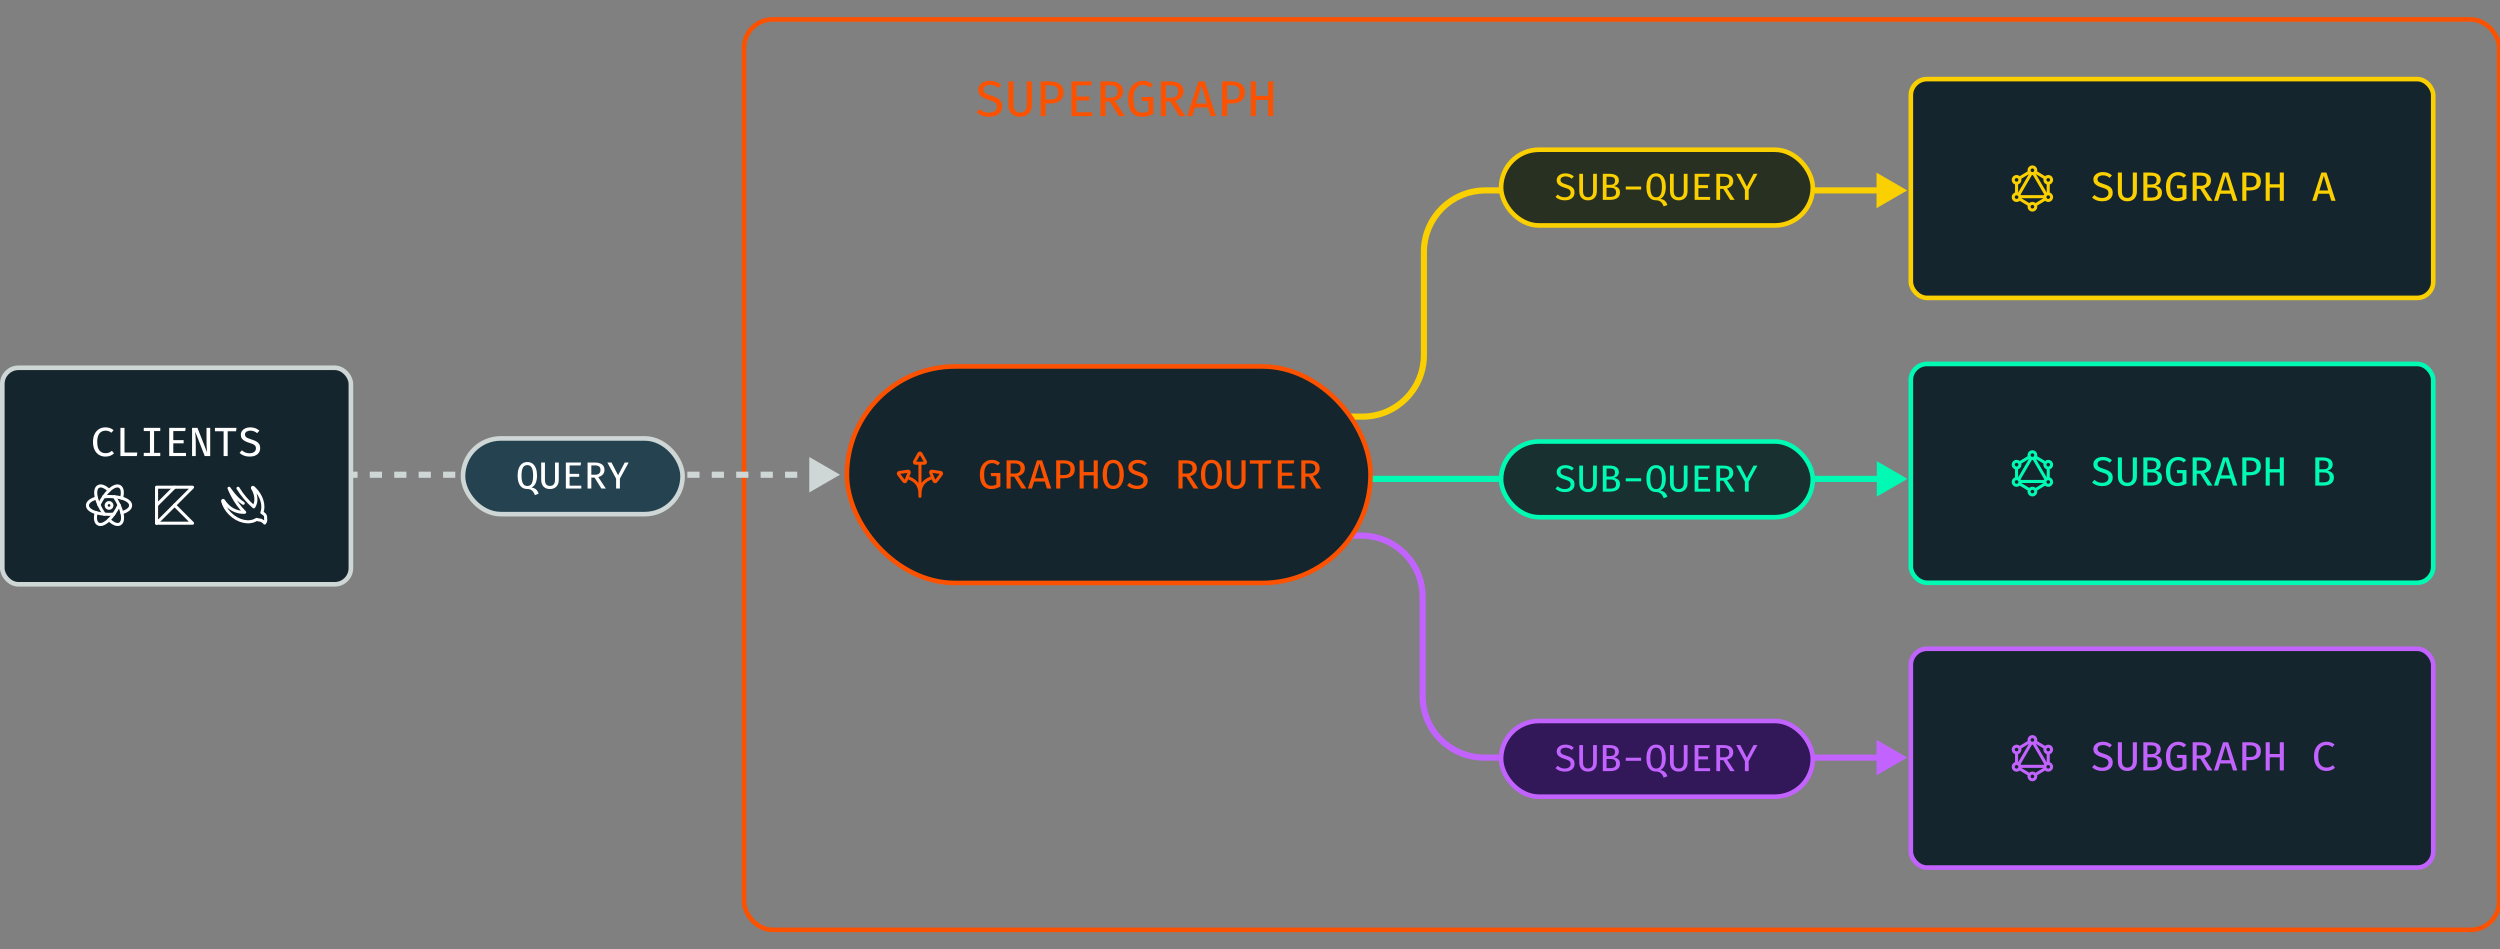 <svg width="814" height="309" viewBox="0 0 814 309" fill="none" xmlns="http://www.w3.org/2000/svg">
<rect x="0" y="0" width="814" height="309" fill="#808080" stroke="none"/>
<g clip-path="url(#clip0_133_1378)">
<rect x="242.261" y="6.331" width="571.47" height="296.428" rx="9.25" stroke="#FC5200" stroke-width="1.5"/>
<path d="M621.079 155.921L611.079 161.695V150.148L621.079 155.921ZM612.079 156.921H443.012V154.921H612.079V156.921Z" fill="#00FAB3"/>
<path d="M621.001 62L611.001 67.773V56.227L621.001 62ZM612.001 63H483.623V61H612.001V63ZM464.623 82V115.653H462.623V82H464.623ZM443.623 136.653H438.583V134.653H443.623V136.653ZM464.623 115.653C464.623 127.251 455.221 136.653 443.623 136.653V134.653C454.116 134.653 462.623 126.146 462.623 115.653H464.623ZM483.623 63C473.13 63 464.623 71.507 464.623 82H462.623C462.623 70.402 472.025 61 483.623 61V63Z" fill="#FAD000"/>
<path d="M621.001 246.667L611.001 240.893V252.44L621.001 246.667ZM612.001 245.667H483.213V247.667H612.001V245.667ZM464.213 226.667V194.387H462.213V226.667H464.213ZM443.213 173.387H433.134V175.387H443.213V173.387ZM464.213 194.387C464.213 182.789 454.811 173.387 443.213 173.387V175.387C453.706 175.387 462.213 183.894 462.213 194.387H464.213ZM483.213 245.667C472.719 245.667 464.213 237.16 464.213 226.667H462.213C462.213 238.264 471.615 247.667 483.213 247.667V245.667Z" fill="#C363FF"/>
<rect x="622.162" y="25.75" width="170.103" height="71.245" rx="5.25" fill="#15252D"/>
<rect x="622.162" y="25.75" width="170.103" height="71.245" rx="5.25" stroke="#FAD000" stroke-width="1.5"/>
<g clip-path="url(#clip1_133_1378)">
<path d="M665.821 64.029H657.67M665.971 64.751L662.68 66.746M656.593 63.091C656.883 63.091 657.162 63.206 657.367 63.411C657.572 63.617 657.687 63.895 657.687 64.185C657.687 64.475 657.572 64.753 657.367 64.958C657.162 65.163 656.883 65.279 656.593 65.279C656.303 65.279 656.025 65.163 655.82 64.958C655.615 64.753 655.5 64.475 655.5 64.185C655.5 63.895 655.615 63.617 655.82 63.411C656.025 63.206 656.303 63.091 656.593 63.091ZM656.593 63.091V59.652M666.906 63.091C667.196 63.091 667.474 63.206 667.679 63.411C667.884 63.617 668 63.895 668 64.185C668 64.475 667.884 64.753 667.679 64.958C667.474 65.163 667.196 65.279 666.906 65.279C666.616 65.279 666.337 65.163 666.132 64.958C665.927 64.753 665.812 64.475 665.812 64.185C665.812 63.895 665.927 63.617 666.132 63.411C666.337 63.206 666.616 63.091 666.906 63.091ZM666.906 63.091V59.652M661.342 56.444L657.296 63.36M662.157 56.444L666.203 63.361M660.814 56.002L657.528 57.994M657.528 64.751L660.82 66.746M662.685 56.002L665.971 57.994M661.75 56.529C662.04 56.529 662.318 56.413 662.523 56.208C662.728 56.003 662.843 55.725 662.843 55.435C662.843 55.145 662.728 54.867 662.523 54.661C662.318 54.456 662.04 54.341 661.75 54.341C661.459 54.341 661.181 54.456 660.976 54.661C660.771 54.867 660.656 55.145 660.656 55.435C660.656 55.725 660.771 56.003 660.976 56.208C661.181 56.413 661.459 56.529 661.75 56.529ZM656.593 59.654C656.883 59.654 657.162 59.538 657.367 59.333C657.572 59.128 657.687 58.85 657.687 58.56C657.687 58.27 657.572 57.992 657.367 57.786C657.162 57.581 656.883 57.466 656.593 57.466C656.303 57.466 656.025 57.581 655.82 57.786C655.615 57.992 655.5 58.27 655.5 58.56C655.5 58.85 655.615 59.128 655.82 59.333C656.025 59.538 656.303 59.654 656.593 59.654ZM666.906 59.654C667.196 59.654 667.474 59.538 667.679 59.333C667.884 59.128 668 58.85 668 58.56C668 58.27 667.884 57.992 667.679 57.786C667.474 57.581 667.196 57.466 666.906 57.466C666.616 57.466 666.337 57.581 666.132 57.786C665.927 57.992 665.812 58.27 665.812 58.56C665.812 58.85 665.927 59.128 666.132 59.333C666.337 59.538 666.616 59.654 666.906 59.654ZM661.75 68.404C662.04 68.404 662.318 68.288 662.523 68.083C662.728 67.878 662.843 67.6 662.843 67.31C662.843 67.02 662.728 66.742 662.523 66.537C662.318 66.331 662.04 66.216 661.75 66.216C661.459 66.216 661.181 66.331 660.976 66.537C660.771 66.742 660.656 67.02 660.656 67.31C660.656 67.6 660.771 67.878 660.976 68.083C661.181 68.288 661.459 68.404 661.75 68.404Z" stroke="#FAD000" stroke-linecap="round" stroke-linejoin="round"/>
</g>
<path d="M687.897 62.806C687.897 63.339 687.762 63.812 687.491 64.226C687.224 64.635 686.835 64.957 686.324 65.192C685.817 65.424 685.202 65.539 684.477 65.539C683.775 65.539 683.148 65.432 682.597 65.219C682.046 65.006 681.577 64.712 681.191 64.339L681.944 63.492C682.264 63.79 682.631 64.026 683.044 64.199C683.457 64.372 683.939 64.459 684.491 64.459C684.851 64.459 685.184 64.401 685.491 64.286C685.802 64.166 686.051 63.988 686.237 63.752C686.428 63.512 686.524 63.212 686.524 62.852C686.524 62.568 686.466 62.326 686.351 62.126C686.239 61.921 686.042 61.741 685.757 61.586C685.473 61.43 685.075 61.277 684.564 61.126C683.942 60.944 683.408 60.737 682.964 60.506C682.524 60.27 682.186 59.988 681.951 59.659C681.719 59.326 681.604 58.917 681.604 58.432C681.604 57.957 681.735 57.539 681.997 57.179C682.259 56.815 682.619 56.53 683.077 56.326C683.535 56.121 684.062 56.019 684.657 56.019C685.302 56.019 685.864 56.112 686.344 56.299C686.828 56.486 687.264 56.75 687.651 57.092L686.917 57.919C686.588 57.63 686.235 57.421 685.857 57.292C685.484 57.159 685.104 57.092 684.717 57.092C684.228 57.092 683.813 57.199 683.471 57.412C683.128 57.621 682.957 57.941 682.957 58.372C682.957 58.63 683.026 58.85 683.164 59.032C683.302 59.21 683.533 59.375 683.857 59.526C684.186 59.677 684.635 59.837 685.204 60.006C685.697 60.152 686.146 60.332 686.551 60.546C686.959 60.755 687.286 61.039 687.531 61.399C687.775 61.755 687.897 62.224 687.897 62.806ZM695.775 56.186V62.379C695.775 63.001 695.649 63.55 695.395 64.026C695.146 64.501 694.789 64.872 694.322 65.139C693.86 65.406 693.306 65.539 692.662 65.539C692.013 65.539 691.458 65.406 690.995 65.139C690.533 64.872 690.18 64.501 689.935 64.026C689.695 63.55 689.575 63.001 689.575 62.379V56.186H690.895V62.279C690.895 63.719 691.484 64.439 692.662 64.439C693.849 64.439 694.442 63.719 694.442 62.279V56.186H695.775ZM703.933 62.739C703.933 63.246 703.833 63.668 703.633 64.006C703.438 64.344 703.171 64.612 702.833 64.812C702.5 65.012 702.124 65.157 701.707 65.246C701.293 65.33 700.869 65.372 700.433 65.372H697.873V56.186H700.24C700.653 56.186 701.056 56.224 701.447 56.299C701.838 56.37 702.191 56.495 702.507 56.672C702.822 56.846 703.071 57.084 703.253 57.386C703.44 57.684 703.533 58.057 703.533 58.506C703.533 58.892 703.451 59.224 703.287 59.499C703.127 59.77 702.918 59.99 702.66 60.159C702.402 60.324 702.127 60.439 701.833 60.506C702.167 60.563 702.493 60.67 702.813 60.826C703.138 60.977 703.404 61.206 703.613 61.512C703.827 61.815 703.933 62.224 703.933 62.739ZM702.187 58.592C702.187 58.095 702.031 57.741 701.72 57.532C701.413 57.319 700.989 57.212 700.447 57.212H699.193V60.052H700.553C701.082 60.052 701.487 59.939 701.767 59.712C702.047 59.481 702.187 59.108 702.187 58.592ZM702.547 62.759C702.547 62.319 702.46 61.979 702.287 61.739C702.118 61.495 701.889 61.326 701.6 61.232C701.316 61.139 701 61.092 700.653 61.092H699.193V64.312H700.593C700.891 64.312 701.189 64.275 701.487 64.199C701.789 64.119 702.04 63.968 702.24 63.746C702.444 63.523 702.547 63.195 702.547 62.759ZM708.878 65.539C707.754 65.539 706.865 65.141 706.211 64.346C705.558 63.55 705.231 62.359 705.231 60.772C705.231 59.981 705.338 59.29 705.551 58.699C705.765 58.103 706.054 57.608 706.418 57.212C706.787 56.812 707.205 56.515 707.671 56.319C708.142 56.119 708.634 56.019 709.145 56.019C709.754 56.019 710.26 56.108 710.665 56.286C711.074 56.464 711.458 56.719 711.818 57.052L711.045 57.852C710.498 57.346 709.871 57.092 709.165 57.092C708.729 57.092 708.318 57.208 707.931 57.439C707.545 57.67 707.231 58.055 706.991 58.592C706.751 59.13 706.631 59.857 706.631 60.772C706.631 62.084 706.829 63.028 707.225 63.606C707.62 64.179 708.202 64.466 708.971 64.466C709.558 64.466 710.107 64.326 710.618 64.046V61.359H708.918L708.765 60.306H711.918V64.719C711.496 64.955 711.045 65.15 710.565 65.306C710.089 65.461 709.527 65.539 708.878 65.539ZM719.889 58.792C719.889 59.481 719.678 60.037 719.256 60.459C718.838 60.877 718.323 61.166 717.709 61.326L720.383 65.372H718.816L716.396 61.499H715.256V65.372H713.929V56.186H716.376C717.527 56.186 718.401 56.406 718.996 56.846C719.592 57.281 719.889 57.93 719.889 58.792ZM718.483 58.792C718.483 58.228 718.318 57.821 717.989 57.572C717.665 57.324 717.165 57.199 716.489 57.199H715.256V60.492H716.503C717.134 60.492 717.621 60.364 717.963 60.106C718.309 59.843 718.483 59.406 718.483 58.792ZM726.374 63.086H722.894L722.201 65.372H720.874L723.834 56.186H725.501L728.467 65.372H727.067L726.374 63.086ZM723.201 62.026H726.067L724.641 57.252L723.201 62.026ZM736.132 59.032C736.132 59.748 735.979 60.326 735.672 60.766C735.37 61.201 734.95 61.519 734.412 61.719C733.874 61.919 733.259 62.019 732.566 62.019H731.419V65.372H730.092V56.186H732.526C733.646 56.186 734.526 56.419 735.166 56.886C735.81 57.348 736.132 58.063 736.132 59.032ZM734.732 59.046C734.732 58.37 734.537 57.895 734.146 57.619C733.759 57.343 733.261 57.206 732.652 57.206H731.419V60.979H732.632C733.041 60.979 733.403 60.921 733.719 60.806C734.034 60.69 734.281 60.492 734.459 60.212C734.641 59.932 734.732 59.544 734.732 59.046ZM742.297 65.372V61.092H739.03V65.372H737.71V56.186H739.03V60.006H742.297V56.186H743.617V65.372H742.297ZM758.366 63.086H754.886L754.193 65.372H752.866L755.826 56.186H757.493L760.46 65.372H759.06L758.366 63.086ZM755.193 62.026H758.06L756.633 57.252L755.193 62.026Z" fill="#FAD000"/>
<rect x="622.162" y="118.495" width="170.103" height="71.245" rx="5.25" fill="#15252D"/>
<rect x="622.162" y="118.495" width="170.103" height="71.245" rx="5.25" stroke="#00FAB3" stroke-width="1.5"/>
<g clip-path="url(#clip2_133_1378)">
<path d="M665.821 156.774H657.67M665.971 157.496L662.68 159.491M656.593 155.836C656.883 155.836 657.162 155.951 657.367 156.156C657.572 156.362 657.687 156.64 657.687 156.93C657.687 157.22 657.572 157.498 657.367 157.703C657.162 157.908 656.883 158.024 656.593 158.024C656.303 158.024 656.025 157.908 655.82 157.703C655.615 157.498 655.5 157.22 655.5 156.93C655.5 156.64 655.615 156.362 655.82 156.156C656.025 155.951 656.303 155.836 656.593 155.836ZM656.593 155.836V152.397M666.906 155.836C667.196 155.836 667.474 155.951 667.679 156.156C667.884 156.362 668 156.64 668 156.93C668 157.22 667.884 157.498 667.679 157.703C667.474 157.908 667.196 158.024 666.906 158.024C666.616 158.024 666.337 157.908 666.132 157.703C665.927 157.498 665.812 157.22 665.812 156.93C665.812 156.64 665.927 156.362 666.132 156.156C666.337 155.951 666.616 155.836 666.906 155.836ZM666.906 155.836V152.397M661.342 149.189L657.296 156.105M662.157 149.189L666.203 156.105M660.814 148.747L657.528 150.739M657.528 157.496L660.82 159.491M662.685 148.747L665.971 150.739M661.75 149.274C662.04 149.274 662.318 149.158 662.523 148.953C662.728 148.748 662.843 148.47 662.843 148.18C662.843 147.89 662.728 147.612 662.523 147.406C662.318 147.201 662.04 147.086 661.75 147.086C661.459 147.086 661.181 147.201 660.976 147.406C660.771 147.612 660.656 147.89 660.656 148.18C660.656 148.47 660.771 148.748 660.976 148.953C661.181 149.158 661.459 149.274 661.75 149.274ZM656.593 152.399C656.883 152.399 657.162 152.283 657.367 152.078C657.572 151.873 657.687 151.595 657.687 151.305C657.687 151.015 657.572 150.737 657.367 150.531C657.162 150.326 656.883 150.211 656.593 150.211C656.303 150.211 656.025 150.326 655.82 150.531C655.615 150.737 655.5 151.015 655.5 151.305C655.5 151.595 655.615 151.873 655.82 152.078C656.025 152.283 656.303 152.399 656.593 152.399ZM666.906 152.399C667.196 152.399 667.474 152.283 667.679 152.078C667.884 151.873 668 151.595 668 151.305C668 151.015 667.884 150.737 667.679 150.531C667.474 150.326 667.196 150.211 666.906 150.211C666.616 150.211 666.337 150.326 666.132 150.531C665.927 150.737 665.812 151.015 665.812 151.305C665.812 151.595 665.927 151.873 666.132 152.078C666.337 152.283 666.616 152.399 666.906 152.399ZM661.75 161.149C662.04 161.149 662.318 161.033 662.523 160.828C662.728 160.623 662.843 160.345 662.843 160.055C662.843 159.765 662.728 159.487 662.523 159.281C662.318 159.076 662.04 158.961 661.75 158.961C661.459 158.961 661.181 159.076 660.976 159.281C660.771 159.487 660.656 159.765 660.656 160.055C660.656 160.345 660.771 160.623 660.976 160.828C661.181 161.033 661.459 161.149 661.75 161.149Z" stroke="#00FAB3" stroke-linecap="round" stroke-linejoin="round"/>
</g>
<path d="M687.897 155.551C687.897 156.084 687.762 156.557 687.491 156.971C687.224 157.38 686.835 157.702 686.324 157.937C685.817 158.168 685.202 158.284 684.477 158.284C683.775 158.284 683.148 158.177 682.597 157.964C682.046 157.751 681.577 157.457 681.191 157.084L681.944 156.237C682.264 156.535 682.631 156.771 683.044 156.944C683.457 157.117 683.939 157.204 684.491 157.204C684.851 157.204 685.184 157.146 685.491 157.031C685.802 156.911 686.051 156.733 686.237 156.497C686.428 156.257 686.524 155.957 686.524 155.597C686.524 155.313 686.466 155.071 686.351 154.871C686.239 154.666 686.042 154.486 685.757 154.331C685.473 154.175 685.075 154.022 684.564 153.871C683.942 153.688 683.408 153.482 682.964 153.251C682.524 153.015 682.186 152.733 681.951 152.404C681.719 152.071 681.604 151.662 681.604 151.177C681.604 150.702 681.735 150.284 681.997 149.924C682.259 149.56 682.619 149.275 683.077 149.071C683.535 148.866 684.062 148.764 684.657 148.764C685.302 148.764 685.864 148.857 686.344 149.044C686.828 149.231 687.264 149.495 687.651 149.837L686.917 150.664C686.588 150.375 686.235 150.166 685.857 150.037C685.484 149.904 685.104 149.837 684.717 149.837C684.228 149.837 683.813 149.944 683.471 150.157C683.128 150.366 682.957 150.686 682.957 151.117C682.957 151.375 683.026 151.595 683.164 151.777C683.302 151.955 683.533 152.12 683.857 152.271C684.186 152.422 684.635 152.582 685.204 152.751C685.697 152.897 686.146 153.077 686.551 153.291C686.959 153.5 687.286 153.784 687.531 154.144C687.775 154.5 687.897 154.968 687.897 155.551ZM695.775 148.931V155.124C695.775 155.746 695.649 156.295 695.395 156.771C695.146 157.246 694.789 157.617 694.322 157.884C693.86 158.151 693.306 158.284 692.662 158.284C692.013 158.284 691.458 158.151 690.995 157.884C690.533 157.617 690.18 157.246 689.935 156.771C689.695 156.295 689.575 155.746 689.575 155.124V148.931H690.895V155.024C690.895 156.464 691.484 157.184 692.662 157.184C693.849 157.184 694.442 156.464 694.442 155.024V148.931H695.775ZM703.933 155.484C703.933 155.991 703.833 156.413 703.633 156.751C703.438 157.088 703.171 157.357 702.833 157.557C702.5 157.757 702.124 157.902 701.707 157.991C701.293 158.075 700.869 158.117 700.433 158.117H697.873V148.931H700.24C700.653 148.931 701.056 148.968 701.447 149.044C701.838 149.115 702.191 149.24 702.507 149.417C702.822 149.591 703.071 149.828 703.253 150.131C703.44 150.428 703.533 150.802 703.533 151.251C703.533 151.637 703.451 151.968 703.287 152.244C703.127 152.515 702.918 152.735 702.66 152.904C702.402 153.068 702.127 153.184 701.833 153.251C702.167 153.308 702.493 153.415 702.813 153.571C703.138 153.722 703.404 153.951 703.613 154.257C703.827 154.56 703.933 154.968 703.933 155.484ZM702.187 151.337C702.187 150.84 702.031 150.486 701.72 150.277C701.413 150.064 700.989 149.957 700.447 149.957H699.193V152.797H700.553C701.082 152.797 701.487 152.684 701.767 152.457C702.047 152.226 702.187 151.853 702.187 151.337ZM702.547 155.504C702.547 155.064 702.46 154.724 702.287 154.484C702.118 154.24 701.889 154.071 701.6 153.977C701.316 153.884 701 153.837 700.653 153.837H699.193V157.057H700.593C700.891 157.057 701.189 157.02 701.487 156.944C701.789 156.864 702.04 156.713 702.24 156.491C702.444 156.268 702.547 155.94 702.547 155.504ZM708.878 158.284C707.754 158.284 706.865 157.886 706.211 157.091C705.558 156.295 705.231 155.104 705.231 153.517C705.231 152.726 705.338 152.035 705.551 151.444C705.765 150.848 706.054 150.353 706.418 149.957C706.787 149.557 707.205 149.26 707.671 149.064C708.142 148.864 708.634 148.764 709.145 148.764C709.754 148.764 710.26 148.853 710.665 149.031C711.074 149.208 711.458 149.464 711.818 149.797L711.045 150.597C710.498 150.091 709.871 149.837 709.165 149.837C708.729 149.837 708.318 149.953 707.931 150.184C707.545 150.415 707.231 150.8 706.991 151.337C706.751 151.875 706.631 152.602 706.631 153.517C706.631 154.828 706.829 155.773 707.225 156.351C707.62 156.924 708.202 157.211 708.971 157.211C709.558 157.211 710.107 157.071 710.618 156.791V154.104H708.918L708.765 153.051H711.918V157.464C711.496 157.7 711.045 157.895 710.565 158.051C710.089 158.206 709.527 158.284 708.878 158.284ZM719.889 151.537C719.889 152.226 719.678 152.782 719.256 153.204C718.838 153.622 718.323 153.911 717.709 154.071L720.383 158.117H718.816L716.396 154.244H715.256V158.117H713.929V148.931H716.376C717.527 148.931 718.401 149.151 718.996 149.591C719.592 150.026 719.889 150.675 719.889 151.537ZM718.483 151.537C718.483 150.973 718.318 150.566 717.989 150.317C717.665 150.068 717.165 149.944 716.489 149.944H715.256V153.237H716.503C717.134 153.237 717.621 153.108 717.963 152.851C718.309 152.588 718.483 152.151 718.483 151.537ZM726.374 155.831H722.894L722.201 158.117H720.874L723.834 148.931H725.501L728.467 158.117H727.067L726.374 155.831ZM723.201 154.771H726.067L724.641 149.997L723.201 154.771ZM736.132 151.777C736.132 152.493 735.979 153.071 735.672 153.511C735.37 153.946 734.95 154.264 734.412 154.464C733.874 154.664 733.259 154.764 732.566 154.764H731.419V158.117H730.092V148.931H732.526C733.646 148.931 734.526 149.164 735.166 149.631C735.81 150.093 736.132 150.808 736.132 151.777ZM734.732 151.791C734.732 151.115 734.537 150.64 734.146 150.364C733.759 150.088 733.261 149.951 732.652 149.951H731.419V153.724H732.632C733.041 153.724 733.403 153.666 733.719 153.551C734.034 153.435 734.281 153.237 734.459 152.957C734.641 152.677 734.732 152.288 734.732 151.791ZM742.297 158.117V153.837H739.03V158.117H737.71V148.931H739.03V152.751H742.297V148.931H743.617V158.117H742.297ZM759.92 155.484C759.92 155.991 759.82 156.413 759.62 156.751C759.424 157.088 759.157 157.357 758.82 157.557C758.486 157.757 758.111 157.902 757.693 157.991C757.28 158.075 756.855 158.117 756.42 158.117H753.86V148.931H756.226C756.64 148.931 757.042 148.968 757.433 149.044C757.824 149.115 758.177 149.24 758.493 149.417C758.809 149.591 759.057 149.828 759.24 150.131C759.426 150.428 759.52 150.802 759.52 151.251C759.52 151.637 759.437 151.968 759.273 152.244C759.113 152.515 758.904 152.735 758.646 152.904C758.389 153.068 758.113 153.184 757.82 153.251C758.153 153.308 758.48 153.415 758.8 153.571C759.124 153.722 759.391 153.951 759.6 154.257C759.813 154.56 759.92 154.968 759.92 155.484ZM758.173 151.337C758.173 150.84 758.017 150.486 757.706 150.277C757.4 150.064 756.975 149.957 756.433 149.957H755.18V152.797H756.54C757.069 152.797 757.473 152.684 757.753 152.457C758.033 152.226 758.173 151.853 758.173 151.337ZM758.533 155.504C758.533 155.064 758.446 154.724 758.273 154.484C758.104 154.24 757.875 154.071 757.586 153.977C757.302 153.884 756.986 153.837 756.64 153.837H755.18V157.057H756.58C756.877 157.057 757.175 157.02 757.473 156.944C757.775 156.864 758.026 156.713 758.226 156.491C758.431 156.268 758.533 155.94 758.533 155.504Z" fill="#00FAB3"/>
<rect x="622.162" y="211.24" width="170.103" height="71.245" rx="5.25" fill="#15252D"/>
<rect x="622.162" y="211.24" width="170.103" height="71.245" rx="5.25" stroke="#C363FF" stroke-width="1.5"/>
<g clip-path="url(#clip3_133_1378)">
<path d="M665.821 249.518H657.67M665.971 250.241L662.68 252.236M656.593 248.581C656.883 248.581 657.162 248.696 657.367 248.901C657.572 249.106 657.687 249.385 657.687 249.675C657.687 249.965 657.572 250.243 657.367 250.448C657.162 250.653 656.883 250.768 656.593 250.768C656.303 250.768 656.025 250.653 655.82 250.448C655.615 250.243 655.5 249.965 655.5 249.675C655.5 249.385 655.615 249.106 655.82 248.901C656.025 248.696 656.303 248.581 656.593 248.581ZM656.593 248.581V245.142M666.906 248.581C667.196 248.581 667.474 248.696 667.679 248.901C667.884 249.106 668 249.385 668 249.675C668 249.965 667.884 250.243 667.679 250.448C667.474 250.653 667.196 250.768 666.906 250.768C666.616 250.768 666.337 250.653 666.132 250.448C665.927 250.243 665.812 249.965 665.812 249.675C665.812 249.385 665.927 249.106 666.132 248.901C666.337 248.696 666.616 248.581 666.906 248.581ZM666.906 248.581V245.142M661.342 241.934L657.296 248.85M662.157 241.934L666.203 248.85M660.814 241.492L657.528 243.483M657.528 250.241L660.82 252.236M662.685 241.492L665.971 243.483M661.75 242.018C662.04 242.018 662.318 241.903 662.523 241.698C662.728 241.493 662.843 241.215 662.843 240.925C662.843 240.635 662.728 240.356 662.523 240.151C662.318 239.946 662.04 239.831 661.75 239.831C661.459 239.831 661.181 239.946 660.976 240.151C660.771 240.356 660.656 240.635 660.656 240.925C660.656 241.215 660.771 241.493 660.976 241.698C661.181 241.903 661.459 242.018 661.75 242.018ZM656.593 245.143C656.883 245.143 657.162 245.028 657.367 244.823C657.572 244.618 657.687 244.34 657.687 244.05C657.687 243.76 657.572 243.481 657.367 243.276C657.162 243.071 656.883 242.956 656.593 242.956C656.303 242.956 656.025 243.071 655.82 243.276C655.615 243.481 655.5 243.76 655.5 244.05C655.5 244.34 655.615 244.618 655.82 244.823C656.025 245.028 656.303 245.143 656.593 245.143ZM666.906 245.143C667.196 245.143 667.474 245.028 667.679 244.823C667.884 244.618 668 244.34 668 244.05C668 243.76 667.884 243.481 667.679 243.276C667.474 243.071 667.196 242.956 666.906 242.956C666.616 242.956 666.337 243.071 666.132 243.276C665.927 243.481 665.812 243.76 665.812 244.05C665.812 244.34 665.927 244.618 666.132 244.823C666.337 245.028 666.616 245.143 666.906 245.143ZM661.75 253.893C662.04 253.893 662.318 253.778 662.523 253.573C662.728 253.368 662.843 253.09 662.843 252.8C662.843 252.51 662.728 252.231 662.523 252.026C662.318 251.821 662.04 251.706 661.75 251.706C661.459 251.706 661.181 251.821 660.976 252.026C660.771 252.231 660.656 252.51 660.656 252.8C660.656 253.09 660.771 253.368 660.976 253.573C661.181 253.778 661.459 253.893 661.75 253.893Z" stroke="#C363FF" stroke-linecap="round" stroke-linejoin="round"/>
</g>
<path d="M687.897 248.296C687.897 248.829 687.762 249.302 687.491 249.716C687.224 250.124 686.835 250.447 686.324 250.682C685.817 250.913 685.202 251.029 684.477 251.029C683.775 251.029 683.148 250.922 682.597 250.709C682.046 250.496 681.577 250.202 681.191 249.829L681.944 248.982C682.264 249.28 682.631 249.516 683.044 249.689C683.457 249.862 683.939 249.949 684.491 249.949C684.851 249.949 685.184 249.891 685.491 249.776C685.802 249.656 686.051 249.478 686.237 249.242C686.428 249.002 686.524 248.702 686.524 248.342C686.524 248.058 686.466 247.816 686.351 247.616C686.239 247.411 686.042 247.231 685.757 247.076C685.473 246.92 685.075 246.767 684.564 246.616C683.942 246.433 683.408 246.227 682.964 245.996C682.524 245.76 682.186 245.478 681.951 245.149C681.719 244.816 681.604 244.407 681.604 243.922C681.604 243.447 681.735 243.029 681.997 242.669C682.259 242.304 682.619 242.02 683.077 241.816C683.535 241.611 684.062 241.509 684.657 241.509C685.302 241.509 685.864 241.602 686.344 241.789C686.828 241.976 687.264 242.24 687.651 242.582L686.917 243.409C686.588 243.12 686.235 242.911 685.857 242.782C685.484 242.649 685.104 242.582 684.717 242.582C684.228 242.582 683.813 242.689 683.471 242.902C683.128 243.111 682.957 243.431 682.957 243.862C682.957 244.12 683.026 244.34 683.164 244.522C683.302 244.7 683.533 244.864 683.857 245.016C684.186 245.167 684.635 245.327 685.204 245.496C685.697 245.642 686.146 245.822 686.551 246.036C686.959 246.244 687.286 246.529 687.531 246.889C687.775 247.244 687.897 247.713 687.897 248.296ZM695.775 241.676V247.869C695.775 248.491 695.649 249.04 695.395 249.516C695.146 249.991 694.789 250.362 694.322 250.629C693.86 250.896 693.306 251.029 692.662 251.029C692.013 251.029 691.458 250.896 690.995 250.629C690.533 250.362 690.18 249.991 689.935 249.516C689.695 249.04 689.575 248.491 689.575 247.869V241.676H690.895V247.769C690.895 249.209 691.484 249.929 692.662 249.929C693.849 249.929 694.442 249.209 694.442 247.769V241.676H695.775ZM703.933 248.229C703.933 248.736 703.833 249.158 703.633 249.496C703.438 249.833 703.171 250.102 702.833 250.302C702.5 250.502 702.124 250.647 701.707 250.736C701.293 250.82 700.869 250.862 700.433 250.862H697.873V241.676H700.24C700.653 241.676 701.056 241.713 701.447 241.789C701.838 241.86 702.191 241.984 702.507 242.162C702.822 242.336 703.071 242.573 703.253 242.876C703.44 243.173 703.533 243.547 703.533 243.996C703.533 244.382 703.451 244.713 703.287 244.989C703.127 245.26 702.918 245.48 702.66 245.649C702.402 245.813 702.127 245.929 701.833 245.996C702.167 246.053 702.493 246.16 702.813 246.316C703.138 246.467 703.404 246.696 703.613 247.002C703.827 247.304 703.933 247.713 703.933 248.229ZM702.187 244.082C702.187 243.584 702.031 243.231 701.72 243.022C701.413 242.809 700.989 242.702 700.447 242.702H699.193V245.542H700.553C701.082 245.542 701.487 245.429 701.767 245.202C702.047 244.971 702.187 244.598 702.187 244.082ZM702.547 248.249C702.547 247.809 702.46 247.469 702.287 247.229C702.118 246.984 701.889 246.816 701.6 246.722C701.316 246.629 701 246.582 700.653 246.582H699.193V249.802H700.593C700.891 249.802 701.189 249.764 701.487 249.689C701.789 249.609 702.04 249.458 702.24 249.236C702.444 249.013 702.547 248.684 702.547 248.249ZM708.878 251.029C707.754 251.029 706.865 250.631 706.211 249.836C705.558 249.04 705.231 247.849 705.231 246.262C705.231 245.471 705.338 244.78 705.551 244.189C705.765 243.593 706.054 243.098 706.418 242.702C706.787 242.302 707.205 242.004 707.671 241.809C708.142 241.609 708.634 241.509 709.145 241.509C709.754 241.509 710.26 241.598 710.665 241.776C711.074 241.953 711.458 242.209 711.818 242.542L711.045 243.342C710.498 242.836 709.871 242.582 709.165 242.582C708.729 242.582 708.318 242.698 707.931 242.929C707.545 243.16 707.231 243.544 706.991 244.082C706.751 244.62 706.631 245.347 706.631 246.262C706.631 247.573 706.829 248.518 707.225 249.096C707.62 249.669 708.202 249.956 708.971 249.956C709.558 249.956 710.107 249.816 710.618 249.536V246.849H708.918L708.765 245.796H711.918V250.209C711.496 250.444 711.045 250.64 710.565 250.796C710.089 250.951 709.527 251.029 708.878 251.029ZM719.889 244.282C719.889 244.971 719.678 245.527 719.256 245.949C718.838 246.367 718.323 246.656 717.709 246.816L720.383 250.862H718.816L716.396 246.989H715.256V250.862H713.929V241.676H716.376C717.527 241.676 718.401 241.896 718.996 242.336C719.592 242.771 719.889 243.42 719.889 244.282ZM718.483 244.282C718.483 243.718 718.318 243.311 717.989 243.062C717.665 242.813 717.165 242.689 716.489 242.689H715.256V245.982H716.503C717.134 245.982 717.621 245.853 717.963 245.596C718.309 245.333 718.483 244.896 718.483 244.282ZM726.374 248.576H722.894L722.201 250.862H720.874L723.834 241.676H725.501L728.467 250.862H727.067L726.374 248.576ZM723.201 247.516H726.067L724.641 242.742L723.201 247.516ZM736.132 244.522C736.132 245.238 735.979 245.816 735.672 246.256C735.37 246.691 734.95 247.009 734.412 247.209C733.874 247.409 733.259 247.509 732.566 247.509H731.419V250.862H730.092V241.676H732.526C733.646 241.676 734.526 241.909 735.166 242.376C735.81 242.838 736.132 243.553 736.132 244.522ZM734.732 244.536C734.732 243.86 734.537 243.384 734.146 243.109C733.759 242.833 733.261 242.696 732.652 242.696H731.419V246.469H732.632C733.041 246.469 733.403 246.411 733.719 246.296C734.034 246.18 734.281 245.982 734.459 245.702C734.641 245.422 734.732 245.033 734.732 244.536ZM742.297 250.862V246.582H739.03V250.862H737.71V241.676H739.03V245.496H742.297V241.676H743.617V250.862H742.297ZM757.433 241.509C758.042 241.509 758.553 241.587 758.966 241.742C759.384 241.898 759.775 242.124 760.14 242.422L759.426 243.262C759.142 243.027 758.84 242.856 758.52 242.749C758.2 242.638 757.864 242.582 757.513 242.582C757.029 242.582 756.582 242.7 756.173 242.936C755.764 243.171 755.435 243.558 755.186 244.096C754.937 244.633 754.813 245.356 754.813 246.262C754.813 247.147 754.931 247.858 755.166 248.396C755.406 248.929 755.729 249.318 756.133 249.562C756.542 249.802 756.997 249.922 757.5 249.922C758.002 249.922 758.417 249.844 758.746 249.689C759.08 249.529 759.369 249.347 759.613 249.142L760.273 249.989C759.984 250.273 759.609 250.518 759.146 250.722C758.689 250.927 758.129 251.029 757.466 251.029C756.706 251.029 756.022 250.847 755.413 250.482C754.809 250.118 754.329 249.582 753.973 248.876C753.617 248.164 753.44 247.293 753.44 246.262C753.44 245.231 753.62 244.362 753.98 243.656C754.344 242.949 754.829 242.416 755.433 242.056C756.042 241.691 756.709 241.509 757.433 241.509Z" fill="#C363FF"/>
<rect x="0.75" y="119.75" width="113.5" height="70.5" rx="5.25" fill="#15252D"/>
<rect x="0.75" y="119.75" width="113.5" height="70.5" rx="5.25" stroke="#CFD7D6" stroke-width="1.5"/>
<path d="M34.273 139.147C34.882 139.147 35.393 139.224 35.807 139.38C36.224 139.536 36.616 139.762 36.98 140.06L36.267 140.9C35.982 140.664 35.68 140.493 35.36 140.387C35.04 140.276 34.704 140.22 34.353 140.22C33.869 140.22 33.422 140.338 33.013 140.573C32.604 140.809 32.276 141.196 32.027 141.733C31.778 142.271 31.653 142.993 31.653 143.9C31.653 144.784 31.771 145.496 32.007 146.033C32.247 146.567 32.569 146.956 32.973 147.2C33.382 147.44 33.838 147.56 34.34 147.56C34.842 147.56 35.258 147.482 35.587 147.327C35.92 147.167 36.209 146.984 36.453 146.78L37.113 147.627C36.824 147.911 36.449 148.156 35.987 148.36C35.529 148.564 34.969 148.667 34.307 148.667C33.547 148.667 32.862 148.484 32.253 148.12C31.649 147.756 31.169 147.22 30.813 146.513C30.458 145.802 30.28 144.931 30.28 143.9C30.28 142.869 30.46 142 30.82 141.293C31.184 140.587 31.669 140.053 32.273 139.693C32.882 139.329 33.549 139.147 34.273 139.147ZM39.211 148.5V139.313H40.538V147.353H44.698L44.551 148.5H39.211ZM52.183 139.313V140.347H50.163V147.46H52.183V148.5H46.809V147.46H48.829V140.347H46.809V139.313H52.183ZM56.421 140.353V143.307H59.794V144.353H56.421V147.467H60.547V148.5H55.094V139.313H60.447L60.294 140.353H56.421ZM66.659 148.5L63.559 140.533C63.568 140.689 63.586 140.956 63.612 141.333C63.643 141.707 63.672 142.138 63.699 142.627C63.725 143.111 63.739 143.596 63.739 144.08V148.5H62.539V139.313H64.292L67.425 147.3C67.417 147.149 67.397 146.898 67.365 146.547C67.334 146.191 67.305 145.771 67.279 145.287C67.257 144.802 67.246 144.284 67.246 143.733V139.313H68.445V148.5H66.659ZM74.13 140.413V148.5H72.81V140.413H69.984V139.313H77.004L76.864 140.413H74.13ZM84.708 145.933C84.708 146.467 84.573 146.94 84.302 147.353C84.035 147.762 83.646 148.084 83.135 148.32C82.628 148.551 82.013 148.667 81.288 148.667C80.586 148.667 79.959 148.56 79.408 148.347C78.857 148.133 78.388 147.84 78.002 147.467L78.755 146.62C79.075 146.918 79.442 147.153 79.855 147.327C80.268 147.5 80.751 147.587 81.302 147.587C81.662 147.587 81.995 147.529 82.302 147.413C82.613 147.293 82.862 147.116 83.048 146.88C83.239 146.64 83.335 146.34 83.335 145.98C83.335 145.696 83.277 145.453 83.162 145.253C83.05 145.049 82.853 144.869 82.568 144.713C82.284 144.558 81.886 144.404 81.375 144.253C80.753 144.071 80.219 143.864 79.775 143.633C79.335 143.398 78.997 143.116 78.762 142.787C78.531 142.453 78.415 142.044 78.415 141.56C78.415 141.084 78.546 140.667 78.808 140.307C79.07 139.942 79.43 139.658 79.888 139.453C80.346 139.249 80.873 139.147 81.468 139.147C82.113 139.147 82.675 139.24 83.155 139.427C83.639 139.613 84.075 139.878 84.462 140.22L83.728 141.047C83.399 140.758 83.046 140.549 82.668 140.42C82.295 140.287 81.915 140.22 81.528 140.22C81.039 140.22 80.624 140.327 80.282 140.54C79.939 140.749 79.768 141.069 79.768 141.5C79.768 141.758 79.837 141.978 79.975 142.16C80.113 142.338 80.344 142.502 80.668 142.653C80.997 142.804 81.446 142.964 82.015 143.133C82.508 143.28 82.957 143.46 83.362 143.673C83.77 143.882 84.097 144.167 84.342 144.527C84.586 144.882 84.708 145.351 84.708 145.933Z" fill="white"/>
<g clip-path="url(#clip4_133_1378)">
<path d="M38.772 164.414C39.159 165.224 39.465 166.071 39.683 166.941C41.423 166.429 42.532 165.588 42.532 164.566C42.532 163.524 41.382 162.669 39.582 162.161" stroke="white" stroke-linecap="round" stroke-linejoin="round"/>
<path d="M32.221 164.414C31.884 163.69 31.612 162.937 31.408 162.164C29.614 162.673 28.471 163.526 28.471 164.566C28.471 165.586 29.575 166.427 31.31 166.941" stroke="white" stroke-linecap="round" stroke-linejoin="round"/>
<path d="M33.765 161.739C34.273 160.999 34.855 160.312 35.5 159.687C34.187 158.437 32.904 157.898 32.019 158.409C31.117 158.929 30.951 160.353 31.411 162.166" stroke="white" stroke-linecap="round" stroke-linejoin="round"/>
<path d="M37.041 167.413C36.583 168.066 36.067 168.678 35.5 169.241C36.837 170.54 38.15 171.106 39.051 170.586C39.934 170.076 40.109 168.699 39.685 166.941" stroke="white" stroke-linecap="round" stroke-linejoin="round"/>
<path d="M33.952 167.412C33.057 167.343 32.171 167.184 31.308 166.938C30.881 168.701 31.058 170.081 31.941 170.592C32.843 171.113 34.158 170.545 35.498 169.241" stroke="white" stroke-linecap="round" stroke-linejoin="round"/>
<path d="M37.227 161.739C38.023 161.809 38.811 161.951 39.582 162.161C40.039 160.353 39.873 158.934 38.972 158.411C38.088 157.904 36.809 158.437 35.5 159.687" stroke="white" stroke-linecap="round" stroke-linejoin="round"/>
<path d="M37.228 161.739C36.676 161.686 36.103 161.655 35.5 161.655C34.898 161.655 34.319 161.686 33.766 161.739C33.481 162.149 33.203 162.584 32.935 163.047C32.667 163.511 32.435 163.966 32.221 164.414C32.451 164.918 32.712 165.432 33.012 165.952C33.312 166.472 33.63 166.959 33.95 167.412C34.977 167.499 36.011 167.5 37.039 167.412C37.712 166.472 38.292 165.468 38.77 164.414C38.334 163.48 37.818 162.585 37.228 161.739Z" stroke="white" stroke-linecap="round" stroke-linejoin="round"/>
<path d="M34.562 164.566C34.562 164.815 34.661 165.053 34.837 165.229C35.013 165.405 35.251 165.504 35.5 165.504C35.749 165.504 35.987 165.405 36.163 165.229C36.339 165.053 36.438 164.815 36.438 164.566C36.438 164.318 36.339 164.079 36.163 163.903C35.987 163.728 35.749 163.629 35.5 163.629C35.251 163.629 35.013 163.728 34.837 163.903C34.661 164.079 34.562 164.318 34.562 164.566Z" stroke="white" stroke-linecap="round" stroke-linejoin="round"/>
</g>
<g clip-path="url(#clip5_133_1378)">
<path d="M50.974 158.641V170.359L62.692 158.641H50.974Z" stroke="white" stroke-linecap="round" stroke-linejoin="round"/>
<path d="M56.833 164.5L62.692 170.359H50.974" stroke="white" stroke-linecap="round" stroke-linejoin="round"/>
<path d="M56.833 158.641L51.099 164.375" stroke="white" stroke-linecap="round" stroke-linejoin="round"/>
</g>
<g clip-path="url(#clip6_133_1378)">
<path d="M79.194 163.875C76.75 162.356 74.582 158.975 74.582 158.975C74.582 158.975 76.375 163.694 79.669 166.794C78.608 166.853 77.547 166.678 76.561 166.281C75.575 165.885 74.688 165.277 73.963 164.5C73.504 164.042 73.099 163.532 72.757 162.981C72.734 162.954 72.703 162.936 72.669 162.93C72.634 162.925 72.599 162.932 72.569 162.95C72.535 162.968 72.507 162.997 72.49 163.032C72.473 163.066 72.468 163.106 72.475 163.144C72.908 164.697 73.742 166.109 74.894 167.238C77.556 169.9 81.225 170.638 83.556 169.113C84.006 169.25 84.469 169.34 84.938 169.381C86.15 170.006 86.15 170.294 86.15 170.294C86.326 170.088 86.447 169.84 86.5 169.574C86.554 169.308 86.539 169.033 86.457 168.775C86.521 168.489 86.496 168.19 86.384 167.92C86.272 167.649 86.079 167.419 85.832 167.263L85.275 166.919C86.119 164.619 85.275 161.506 82.931 159.169C82.775 159.006 82.613 158.856 82.444 158.713C82.415 158.688 82.379 158.674 82.341 158.674C82.303 158.674 82.266 158.688 82.238 158.713C82.209 158.736 82.188 158.768 82.18 158.805C82.172 158.841 82.177 158.879 82.194 158.913C83.513 161.006 83.707 163.4 82.632 165.025C80.618 163.284 78.885 161.244 77.494 158.975" stroke="white" stroke-linecap="round" stroke-linejoin="round"/>
</g>
<path d="M326.278 34.662C326.278 35.318 326.111 35.901 325.777 36.409C325.449 36.913 324.97 37.309 324.341 37.599C323.718 37.884 322.96 38.026 322.069 38.026C321.204 38.026 320.433 37.895 319.755 37.632C319.076 37.369 318.499 37.008 318.023 36.549L318.951 35.507C319.344 35.873 319.796 36.163 320.304 36.377C320.813 36.59 321.407 36.697 322.085 36.697C322.528 36.697 322.938 36.626 323.316 36.483C323.699 36.336 324.005 36.117 324.235 35.827C324.47 35.531 324.587 35.162 324.587 34.719C324.587 34.369 324.516 34.071 324.374 33.825C324.237 33.573 323.994 33.352 323.644 33.16C323.294 32.969 322.804 32.78 322.175 32.594C321.409 32.37 320.753 32.115 320.206 31.831C319.664 31.541 319.249 31.194 318.959 30.789C318.674 30.379 318.532 29.875 318.532 29.279C318.532 28.694 318.693 28.18 319.016 27.737C319.339 27.288 319.782 26.938 320.345 26.686C320.909 26.435 321.557 26.309 322.29 26.309C323.083 26.309 323.775 26.424 324.366 26.654C324.962 26.883 325.498 27.209 325.974 27.63L325.072 28.647C324.667 28.292 324.232 28.035 323.767 27.876C323.307 27.712 322.84 27.63 322.364 27.63C321.762 27.63 321.251 27.761 320.83 28.024C320.408 28.281 320.198 28.675 320.198 29.205C320.198 29.523 320.283 29.793 320.452 30.018C320.622 30.236 320.906 30.439 321.305 30.625C321.71 30.811 322.263 31.008 322.963 31.216C323.57 31.396 324.123 31.618 324.62 31.88C325.124 32.137 325.526 32.487 325.826 32.93C326.127 33.368 326.278 33.945 326.278 34.662ZM335.974 26.514V34.137C335.974 34.902 335.818 35.578 335.506 36.163C335.2 36.748 334.759 37.205 334.185 37.533C333.616 37.862 332.935 38.026 332.142 38.026C331.343 38.026 330.66 37.862 330.091 37.533C329.522 37.205 329.087 36.748 328.786 36.163C328.491 35.578 328.343 34.902 328.343 34.137V26.514H329.968V34.014C329.968 35.786 330.692 36.672 332.142 36.672C333.603 36.672 334.333 35.786 334.333 34.014V26.514H335.974ZM346.269 30.018C346.269 30.898 346.08 31.609 345.703 32.151C345.331 32.687 344.814 33.078 344.152 33.324C343.49 33.57 342.732 33.694 341.879 33.694H340.468V37.821H338.835V26.514H341.83C343.208 26.514 344.291 26.801 345.079 27.376C345.872 27.944 346.269 28.825 346.269 30.018ZM344.546 30.034C344.546 29.203 344.305 28.617 343.824 28.278C343.348 27.939 342.735 27.769 341.986 27.769H340.468V32.413H341.961C342.464 32.413 342.91 32.342 343.299 32.2C343.687 32.058 343.991 31.814 344.209 31.47C344.434 31.125 344.546 30.647 344.546 30.034ZM350.525 27.794V31.429H354.677V32.717H350.525V36.549H355.604V37.821H348.892V26.514H355.481L355.292 27.794H350.525ZM365.653 29.722C365.653 30.57 365.393 31.254 364.873 31.773C364.359 32.288 363.725 32.643 362.97 32.84L366.26 37.821H364.332L361.353 33.053H359.95V37.821H358.317V26.514H361.329C362.745 26.514 363.82 26.785 364.553 27.326C365.286 27.862 365.653 28.661 365.653 29.722ZM363.921 29.722C363.921 29.027 363.719 28.527 363.314 28.221C362.915 27.914 362.3 27.761 361.468 27.761H359.95V31.814H361.485C362.261 31.814 362.86 31.656 363.281 31.339C363.708 31.016 363.921 30.477 363.921 29.722ZM371.788 38.026C370.404 38.026 369.31 37.536 368.506 36.557C367.702 35.578 367.3 34.112 367.3 32.159C367.3 31.186 367.431 30.335 367.693 29.607C367.956 28.874 368.312 28.264 368.76 27.778C369.214 27.285 369.728 26.919 370.303 26.678C370.882 26.432 371.487 26.309 372.116 26.309C372.865 26.309 373.489 26.418 373.987 26.637C374.49 26.856 374.963 27.17 375.406 27.581L374.454 28.565C373.782 27.942 373.01 27.63 372.141 27.63C371.605 27.63 371.099 27.772 370.623 28.057C370.147 28.341 369.761 28.814 369.466 29.476C369.17 30.138 369.023 31.032 369.023 32.159C369.023 33.773 369.266 34.935 369.753 35.646C370.24 36.352 370.956 36.705 371.903 36.705C372.625 36.705 373.3 36.532 373.929 36.188V32.881H371.837L371.648 31.585H375.529V37.017C375.01 37.306 374.454 37.547 373.864 37.739C373.278 37.93 372.586 38.026 371.788 38.026ZM385.34 29.722C385.34 30.57 385.08 31.254 384.561 31.773C384.047 32.288 383.412 32.643 382.657 32.84L385.947 37.821H384.019L381.041 33.053H379.638V37.821H378.005V26.514H381.016C382.433 26.514 383.508 26.785 384.241 27.326C384.974 27.862 385.34 28.661 385.34 29.722ZM383.609 29.722C383.609 29.027 383.407 28.527 383.002 28.221C382.602 27.914 381.987 27.761 381.156 27.761H379.638V31.814H381.172C381.949 31.814 382.548 31.656 382.969 31.339C383.396 31.016 383.609 30.477 383.609 29.722ZM393.321 35.006H389.038L388.185 37.821H386.552L390.195 26.514H392.247L395.898 37.821H394.175L393.321 35.006ZM389.416 33.702H392.944L391.188 27.827L389.416 33.702ZM405.331 30.018C405.331 30.898 405.143 31.609 404.765 32.151C404.393 32.687 403.876 33.078 403.214 33.324C402.553 33.57 401.795 33.694 400.942 33.694H399.53V37.821H397.897V26.514H400.892C402.271 26.514 403.354 26.801 404.142 27.376C404.935 27.944 405.331 28.825 405.331 30.018ZM403.608 30.034C403.608 29.203 403.368 28.617 402.886 28.278C402.41 27.939 401.798 27.769 401.048 27.769H399.53V32.413H401.024C401.527 32.413 401.973 32.342 402.361 32.2C402.749 32.058 403.053 31.814 403.272 31.47C403.496 31.125 403.608 30.647 403.608 30.034ZM412.919 37.821V32.553H408.898V37.821H407.274V26.514H408.898V31.216H412.919V26.514H414.543V37.821H412.919Z" fill="#FC5200"/>
<path d="M273.501 154.568L263.501 148.794L263.501 160.341L273.501 154.568ZM114.437 155.568L116.425 155.568L116.425 153.568L114.437 153.568L114.437 155.568ZM120.401 155.568L124.378 155.568L124.378 153.568L120.401 153.568L120.401 155.568ZM128.355 155.568L132.331 155.568L132.331 153.568L128.355 153.568L128.355 155.568ZM136.308 155.568L140.284 155.568L140.284 153.568L136.308 153.568L136.308 155.568ZM144.261 155.568L148.238 155.568L148.238 153.568L144.261 153.568L144.261 155.568ZM152.214 155.568L156.191 155.568L156.191 153.568L152.214 153.568L152.214 155.568ZM160.167 155.568L164.144 155.568L164.144 153.568L160.167 153.568L160.167 155.568ZM168.121 155.568L172.097 155.568L172.097 153.568L168.121 153.568L168.121 155.568ZM176.074 155.568L180.051 155.568L180.051 153.568L176.074 153.568L176.074 155.568ZM184.027 155.568L188.004 155.568L188.004 153.568L184.027 153.568L184.027 155.568ZM191.98 155.568L193.969 155.568L193.969 153.568L191.98 153.568L191.98 155.568ZM193.969 155.568L195.957 155.568L195.957 153.568L193.969 153.568L193.969 155.568ZM199.934 155.568L203.91 155.568L203.91 153.568L199.934 153.568L199.934 155.568ZM207.887 155.568L211.863 155.568L211.863 153.568L207.887 153.568L207.887 155.568ZM215.84 155.568L219.817 155.568L219.817 153.568L215.84 153.568L215.84 155.568ZM223.793 155.568L227.77 155.568L227.77 153.568L223.793 153.568L223.793 155.568ZM231.746 155.568L235.723 155.568L235.723 153.568L231.746 153.568L231.746 155.568ZM239.7 155.568L243.676 155.568L243.676 153.568L239.7 153.568L239.7 155.568ZM247.653 155.568L251.629 155.568L251.629 153.568L247.653 153.568L247.653 155.568ZM255.606 155.568L259.583 155.568L259.583 153.568L255.606 153.568L255.606 155.568ZM263.559 155.568L267.536 155.568L267.536 153.568L263.559 153.568L263.559 155.568Z" fill="#CFD7D6"/>
<rect x="150.75" y="142.75" width="71.5" height="24.654" rx="12.327" fill="#254250"/>
<rect x="150.75" y="142.75" width="71.5" height="24.654" rx="12.327" stroke="#CFD7D6" stroke-width="1.5"/>
<path d="M174.855 154.843C174.855 155.734 174.724 156.515 174.462 157.188C174.203 157.857 173.748 158.37 173.095 158.727C173.703 158.841 174.181 159.049 174.529 159.348C174.882 159.648 175.163 160.113 175.372 160.745L174.166 161.207C173.994 160.772 173.799 160.404 173.582 160.105C173.368 159.81 173.102 159.584 172.782 159.428C172.462 159.276 172.057 159.2 171.569 159.2C170.909 159.2 170.353 159.022 169.902 158.665C169.45 158.308 169.11 157.803 168.88 157.151C168.65 156.499 168.535 155.734 168.535 154.856C168.535 153.99 168.652 153.227 168.886 152.567C169.124 151.902 169.477 151.383 169.945 151.01C170.416 150.632 170.999 150.443 171.692 150.443C172.39 150.443 172.972 150.626 173.44 150.991C173.912 151.356 174.265 151.869 174.498 152.53C174.736 153.19 174.855 153.961 174.855 154.843ZM173.588 154.843C173.588 153.728 173.44 152.88 173.145 152.302C172.853 151.723 172.369 151.434 171.692 151.434C171.015 151.434 170.531 151.725 170.24 152.308C169.949 152.891 169.803 153.74 169.803 154.856C169.803 155.968 169.953 156.811 170.252 157.385C170.556 157.955 171.036 158.24 171.692 158.24C172.369 158.24 172.853 157.953 173.145 157.379C173.44 156.8 173.588 155.955 173.588 154.843ZM181.937 150.597V156.314C181.937 156.889 181.82 157.395 181.586 157.834C181.356 158.273 181.026 158.616 180.595 158.862C180.168 159.108 179.658 159.231 179.063 159.231C178.464 159.231 177.951 159.108 177.524 158.862C177.098 158.616 176.772 158.273 176.546 157.834C176.324 157.395 176.214 156.889 176.214 156.314V150.597H177.432V156.222C177.432 157.551 177.976 158.216 179.063 158.216C180.158 158.216 180.706 157.551 180.706 156.222V150.597H181.937ZM185.467 151.557V154.283H188.581V155.25H185.467V158.123H189.276V159.077H184.243V150.597H189.184L189.043 151.557H185.467ZM196.813 153.003C196.813 153.639 196.618 154.152 196.228 154.542C195.843 154.928 195.367 155.194 194.801 155.342L197.268 159.077H195.822L193.588 155.502H192.536V159.077H191.312V150.597H193.57C194.633 150.597 195.439 150.8 195.988 151.207C196.538 151.609 196.813 152.208 196.813 153.003ZM195.515 153.003C195.515 152.482 195.363 152.107 195.059 151.877C194.76 151.648 194.298 151.533 193.675 151.533H192.536V154.573H193.687C194.269 154.573 194.719 154.454 195.035 154.216C195.355 153.974 195.515 153.57 195.515 153.003ZM201.839 155.822V159.077H200.608V155.834L197.759 150.597H199.107L201.248 154.745L203.414 150.597H204.688L201.839 155.822Z" fill="white"/>
<rect x="488.75" y="234.75" width="101.5" height="24.654" rx="12.327" fill="#321859"/>
<rect x="488.75" y="234.75" width="101.5" height="24.654" rx="12.327" stroke="#C363FF" stroke-width="1.5"/>
<path d="M512.665 248.708C512.665 249.2 512.539 249.637 512.289 250.019C512.043 250.396 511.684 250.694 511.212 250.911C510.745 251.124 510.176 251.231 509.508 251.231C508.859 251.231 508.281 251.133 507.772 250.936C507.264 250.739 506.831 250.468 506.474 250.123L507.169 249.342C507.465 249.617 507.803 249.834 508.185 249.994C508.566 250.154 509.011 250.234 509.52 250.234C509.852 250.234 510.16 250.181 510.443 250.074C510.73 249.963 510.96 249.799 511.132 249.582C511.309 249.36 511.397 249.083 511.397 248.751C511.397 248.489 511.344 248.265 511.237 248.08C511.134 247.892 510.952 247.725 510.689 247.582C510.427 247.438 510.059 247.297 509.588 247.157C509.013 246.989 508.521 246.798 508.111 246.585C507.705 246.368 507.393 246.107 507.175 245.803C506.962 245.496 506.855 245.118 506.855 244.671C506.855 244.232 506.976 243.847 507.218 243.514C507.461 243.178 507.793 242.915 508.215 242.727C508.638 242.538 509.124 242.443 509.674 242.443C510.269 242.443 510.788 242.53 511.231 242.702C511.678 242.874 512.08 243.118 512.437 243.434L511.76 244.197C511.456 243.931 511.13 243.738 510.782 243.619C510.437 243.496 510.086 243.434 509.729 243.434C509.278 243.434 508.894 243.533 508.578 243.73C508.263 243.922 508.105 244.218 508.105 244.616C508.105 244.854 508.168 245.057 508.295 245.225C508.423 245.389 508.636 245.541 508.935 245.68C509.239 245.82 509.653 245.968 510.178 246.123C510.634 246.259 511.048 246.425 511.422 246.622C511.799 246.815 512.101 247.077 512.326 247.41C512.552 247.738 512.665 248.171 512.665 248.708ZM519.937 242.597V248.314C519.937 248.889 519.82 249.395 519.586 249.834C519.356 250.273 519.026 250.616 518.595 250.862C518.168 251.108 517.658 251.231 517.063 251.231C516.464 251.231 515.951 251.108 515.524 250.862C515.098 250.616 514.772 250.273 514.546 249.834C514.324 249.395 514.214 248.889 514.214 248.314V242.597H515.432V248.222C515.432 249.551 515.976 250.216 517.063 250.216C518.158 250.216 518.706 249.551 518.706 248.222V242.597H519.937ZM527.467 248.647C527.467 249.114 527.375 249.504 527.19 249.816C527.01 250.128 526.764 250.376 526.452 250.56C526.144 250.745 525.797 250.878 525.412 250.96C525.03 251.038 524.638 251.077 524.236 251.077H521.873V242.597H524.058C524.439 242.597 524.811 242.632 525.172 242.702C525.533 242.768 525.859 242.882 526.15 243.047C526.442 243.207 526.671 243.426 526.839 243.705C527.012 243.98 527.098 244.324 527.098 244.739C527.098 245.096 527.022 245.401 526.87 245.656C526.723 245.906 526.53 246.109 526.292 246.265C526.054 246.417 525.799 246.523 525.529 246.585C525.836 246.638 526.138 246.737 526.433 246.88C526.733 247.02 526.979 247.231 527.172 247.514C527.369 247.793 527.467 248.171 527.467 248.647ZM525.855 244.819C525.855 244.359 525.711 244.033 525.424 243.84C525.141 243.643 524.749 243.545 524.249 243.545H523.092V246.167H524.347C524.835 246.167 525.209 246.062 525.467 245.853C525.726 245.639 525.855 245.295 525.855 244.819ZM526.187 248.665C526.187 248.259 526.107 247.945 525.947 247.723C525.791 247.498 525.58 247.342 525.313 247.256C525.051 247.17 524.759 247.127 524.439 247.127H523.092V250.099H524.384C524.659 250.099 524.934 250.064 525.209 249.994C525.488 249.92 525.719 249.781 525.904 249.576C526.093 249.371 526.187 249.067 526.187 248.665ZM529.342 247.723V246.727H534.339V247.723H529.342ZM542.387 246.843C542.387 247.734 542.255 248.515 541.993 249.188C541.734 249.857 541.279 250.37 540.627 250.727C541.234 250.841 541.712 251.049 542.06 251.348C542.413 251.648 542.694 252.113 542.904 252.745L541.697 253.207C541.525 252.772 541.33 252.404 541.113 252.105C540.899 251.81 540.633 251.584 540.313 251.428C539.993 251.276 539.589 251.2 539.1 251.2C538.44 251.2 537.884 251.022 537.433 250.665C536.982 250.308 536.641 249.803 536.411 249.151C536.182 248.499 536.067 247.734 536.067 246.856C536.067 245.99 536.184 245.227 536.417 244.567C536.655 243.902 537.008 243.383 537.476 243.01C537.948 242.632 538.53 242.443 539.224 242.443C539.921 242.443 540.504 242.626 540.971 242.991C541.443 243.356 541.796 243.869 542.03 244.53C542.268 245.19 542.387 245.961 542.387 246.843ZM541.119 246.843C541.119 245.728 540.971 244.88 540.676 244.302C540.385 243.723 539.9 243.434 539.224 243.434C538.547 243.434 538.063 243.725 537.771 244.308C537.48 244.891 537.334 245.74 537.334 246.856C537.334 247.968 537.484 248.811 537.784 249.385C538.087 249.955 538.567 250.24 539.224 250.24C539.9 250.24 540.385 249.953 540.676 249.379C540.971 248.8 541.119 247.955 541.119 246.843ZM549.468 242.597V248.314C549.468 248.889 549.351 249.395 549.117 249.834C548.887 250.273 548.557 250.616 548.126 250.862C547.7 251.108 547.189 251.231 546.594 251.231C545.995 251.231 545.482 251.108 545.056 250.862C544.629 250.616 544.303 250.273 544.077 249.834C543.856 249.395 543.745 248.889 543.745 248.314V242.597H544.963V248.222C544.963 249.551 545.507 250.216 546.594 250.216C547.689 250.216 548.237 249.551 548.237 248.222V242.597H549.468ZM552.998 243.557V246.283H556.112V247.25H552.998V250.123H556.808V251.077H551.774V242.597H556.715L556.574 243.557H552.998ZM564.344 245.003C564.344 245.639 564.149 246.152 563.76 246.542C563.374 246.928 562.898 247.194 562.332 247.342L564.8 251.077H563.354L561.12 247.502H560.067V251.077H558.843V242.597H561.101C562.164 242.597 562.97 242.8 563.52 243.207C564.069 243.609 564.344 244.208 564.344 245.003ZM563.046 245.003C563.046 244.482 562.894 244.107 562.59 243.877C562.291 243.648 561.829 243.533 561.206 243.533H560.067V246.573H561.218C561.801 246.573 562.25 246.454 562.566 246.216C562.886 245.974 563.046 245.57 563.046 245.003ZM569.37 247.822V251.077H568.139V247.834L565.29 242.597H566.638L568.779 246.745L570.946 242.597H572.219L569.37 247.822Z" fill="#C363FF"/>
<rect x="488.75" y="48.75" width="101.5" height="24.654" rx="12.327" fill="#283022"/>
<rect x="488.75" y="48.75" width="101.5" height="24.654" rx="12.327" stroke="#FAD000" stroke-width="1.5"/>
<path d="M512.665 62.708C512.665 63.2 512.539 63.637 512.289 64.019C512.043 64.396 511.684 64.694 511.212 64.911C510.745 65.124 510.176 65.231 509.508 65.231C508.859 65.231 508.281 65.133 507.772 64.936C507.264 64.739 506.831 64.468 506.474 64.123L507.169 63.342C507.465 63.617 507.803 63.834 508.185 63.994C508.566 64.154 509.011 64.234 509.52 64.234C509.852 64.234 510.16 64.181 510.443 64.074C510.73 63.963 510.96 63.799 511.132 63.582C511.309 63.36 511.397 63.083 511.397 62.751C511.397 62.489 511.344 62.265 511.237 62.08C511.134 61.892 510.952 61.725 510.689 61.582C510.427 61.438 510.059 61.297 509.588 61.157C509.013 60.989 508.521 60.798 508.111 60.585C507.705 60.367 507.393 60.107 507.175 59.803C506.962 59.496 506.855 59.118 506.855 58.671C506.855 58.232 506.976 57.846 507.218 57.514C507.461 57.178 507.793 56.915 508.215 56.727C508.638 56.538 509.124 56.443 509.674 56.443C510.269 56.443 510.788 56.53 511.231 56.702C511.678 56.874 512.08 57.118 512.437 57.434L511.76 58.197C511.456 57.931 511.13 57.738 510.782 57.619C510.437 57.496 510.086 57.434 509.729 57.434C509.278 57.434 508.894 57.533 508.578 57.73C508.263 57.922 508.105 58.218 508.105 58.616C508.105 58.854 508.168 59.057 508.295 59.225C508.423 59.389 508.636 59.541 508.935 59.68C509.239 59.82 509.653 59.968 510.178 60.123C510.634 60.259 511.048 60.425 511.422 60.622C511.799 60.815 512.101 61.077 512.326 61.41C512.552 61.738 512.665 62.171 512.665 62.708ZM519.937 56.597V62.314C519.937 62.889 519.82 63.395 519.586 63.834C519.356 64.273 519.026 64.616 518.595 64.862C518.168 65.108 517.658 65.231 517.063 65.231C516.464 65.231 515.951 65.108 515.524 64.862C515.098 64.616 514.772 64.273 514.546 63.834C514.324 63.395 514.214 62.889 514.214 62.314V56.597H515.432V62.222C515.432 63.551 515.976 64.216 517.063 64.216C518.158 64.216 518.706 63.551 518.706 62.222V56.597H519.937ZM527.467 62.647C527.467 63.114 527.375 63.504 527.19 63.816C527.01 64.127 526.764 64.376 526.452 64.56C526.144 64.745 525.797 64.878 525.412 64.96C525.03 65.038 524.638 65.077 524.236 65.077H521.873V56.597H524.058C524.439 56.597 524.811 56.632 525.172 56.702C525.533 56.767 525.859 56.882 526.15 57.047C526.442 57.206 526.671 57.426 526.839 57.705C527.012 57.98 527.098 58.325 527.098 58.739C527.098 59.096 527.022 59.401 526.87 59.656C526.723 59.906 526.53 60.109 526.292 60.265C526.054 60.417 525.799 60.523 525.529 60.585C525.836 60.638 526.138 60.737 526.433 60.88C526.733 61.02 526.979 61.231 527.172 61.514C527.369 61.793 527.467 62.171 527.467 62.647ZM525.855 58.819C525.855 58.359 525.711 58.033 525.424 57.84C525.141 57.643 524.749 57.545 524.249 57.545H523.092V60.166H524.347C524.835 60.166 525.209 60.062 525.467 59.853C525.726 59.639 525.855 59.295 525.855 58.819ZM526.187 62.665C526.187 62.259 526.107 61.945 525.947 61.723C525.791 61.498 525.58 61.342 525.313 61.256C525.051 61.17 524.759 61.127 524.439 61.127H523.092V64.099H524.384C524.659 64.099 524.934 64.064 525.209 63.994C525.488 63.92 525.719 63.781 525.904 63.576C526.093 63.371 526.187 63.067 526.187 62.665ZM529.342 61.723V60.727H534.339V61.723H529.342ZM542.387 60.843C542.387 61.734 542.255 62.515 541.993 63.188C541.734 63.857 541.279 64.37 540.627 64.727C541.234 64.841 541.712 65.049 542.06 65.348C542.413 65.647 542.694 66.113 542.904 66.745L541.697 67.207C541.525 66.772 541.33 66.404 541.113 66.105C540.899 65.81 540.633 65.584 540.313 65.428C539.993 65.276 539.589 65.2 539.1 65.2C538.44 65.2 537.884 65.022 537.433 64.665C536.982 64.308 536.641 63.803 536.411 63.151C536.182 62.499 536.067 61.734 536.067 60.856C536.067 59.99 536.184 59.227 536.417 58.566C536.655 57.902 537.008 57.383 537.476 57.01C537.948 56.632 538.53 56.443 539.224 56.443C539.921 56.443 540.504 56.626 540.971 56.991C541.443 57.356 541.796 57.869 542.03 58.53C542.268 59.19 542.387 59.961 542.387 60.843ZM541.119 60.843C541.119 59.727 540.971 58.88 540.676 58.302C540.385 57.723 539.9 57.434 539.224 57.434C538.547 57.434 538.063 57.725 537.771 58.308C537.48 58.891 537.334 59.74 537.334 60.856C537.334 61.968 537.484 62.811 537.784 63.385C538.087 63.955 538.567 64.24 539.224 64.24C539.9 64.24 540.385 63.953 540.676 63.379C540.971 62.8 541.119 61.955 541.119 60.843ZM549.468 56.597V62.314C549.468 62.889 549.351 63.395 549.117 63.834C548.887 64.273 548.557 64.616 548.126 64.862C547.7 65.108 547.189 65.231 546.594 65.231C545.995 65.231 545.482 65.108 545.056 64.862C544.629 64.616 544.303 64.273 544.077 63.834C543.856 63.395 543.745 62.889 543.745 62.314V56.597H544.963V62.222C544.963 63.551 545.507 64.216 546.594 64.216C547.689 64.216 548.237 63.551 548.237 62.222V56.597H549.468ZM552.998 57.557V60.283H556.112V61.25H552.998V64.123H556.808V65.077H551.774V56.597H556.715L556.574 57.557H552.998ZM564.344 59.003C564.344 59.639 564.149 60.152 563.76 60.542C563.374 60.928 562.898 61.194 562.332 61.342L564.8 65.077H563.354L561.12 61.502H560.067V65.077H558.843V56.597H561.101C562.164 56.597 562.97 56.8 563.52 57.206C564.069 57.609 564.344 58.208 564.344 59.003ZM563.046 59.003C563.046 58.482 562.894 58.107 562.59 57.877C562.291 57.648 561.829 57.533 561.206 57.533H560.067V60.573H561.218C561.801 60.573 562.25 60.454 562.566 60.216C562.886 59.974 563.046 59.57 563.046 59.003ZM569.37 61.822V65.077H568.139V61.834L565.29 56.597H566.638L568.779 60.745L570.946 56.597H572.219L569.37 61.822Z" fill="#FAD000"/>
<rect x="488.75" y="143.75" width="101.5" height="24.654" rx="12.327" fill="#183130"/>
<rect x="488.75" y="143.75" width="101.5" height="24.654" rx="12.327" stroke="#00FAB3" stroke-width="1.5"/>
<path d="M512.665 157.708C512.665 158.2 512.539 158.637 512.289 159.019C512.043 159.396 511.684 159.694 511.212 159.911C510.745 160.124 510.176 160.231 509.508 160.231C508.859 160.231 508.281 160.133 507.772 159.936C507.264 159.739 506.831 159.468 506.474 159.123L507.169 158.342C507.465 158.617 507.803 158.834 508.185 158.994C508.566 159.154 509.011 159.234 509.52 159.234C509.852 159.234 510.16 159.181 510.443 159.074C510.73 158.963 510.96 158.799 511.132 158.582C511.309 158.36 511.397 158.083 511.397 157.751C511.397 157.489 511.344 157.265 511.237 157.08C511.134 156.892 510.952 156.725 510.689 156.582C510.427 156.438 510.059 156.297 509.588 156.157C509.013 155.989 508.521 155.798 508.111 155.585C507.705 155.368 507.393 155.107 507.175 154.803C506.962 154.496 506.855 154.118 506.855 153.671C506.855 153.232 506.976 152.847 507.218 152.514C507.461 152.178 507.793 151.915 508.215 151.727C508.638 151.538 509.124 151.443 509.674 151.443C510.269 151.443 510.788 151.53 511.231 151.702C511.678 151.874 512.08 152.118 512.437 152.434L511.76 153.197C511.456 152.931 511.13 152.738 510.782 152.619C510.437 152.496 510.086 152.434 509.729 152.434C509.278 152.434 508.894 152.533 508.578 152.73C508.263 152.922 508.105 153.218 508.105 153.616C508.105 153.854 508.168 154.057 508.295 154.225C508.423 154.389 508.636 154.541 508.935 154.68C509.239 154.82 509.653 154.968 510.178 155.123C510.634 155.259 511.048 155.425 511.422 155.622C511.799 155.815 512.101 156.077 512.326 156.41C512.552 156.738 512.665 157.171 512.665 157.708ZM519.937 151.597V157.314C519.937 157.889 519.82 158.395 519.586 158.834C519.356 159.273 519.026 159.616 518.595 159.862C518.168 160.108 517.658 160.231 517.063 160.231C516.464 160.231 515.951 160.108 515.524 159.862C515.098 159.616 514.772 159.273 514.546 158.834C514.324 158.395 514.214 157.889 514.214 157.314V151.597H515.432V157.222C515.432 158.551 515.976 159.216 517.063 159.216C518.158 159.216 518.706 158.551 518.706 157.222V151.597H519.937ZM527.467 157.647C527.467 158.114 527.375 158.504 527.19 158.816C527.01 159.128 526.764 159.376 526.452 159.56C526.144 159.745 525.797 159.878 525.412 159.96C525.03 160.038 524.638 160.077 524.236 160.077H521.873V151.597H524.058C524.439 151.597 524.811 151.632 525.172 151.702C525.533 151.768 525.859 151.882 526.15 152.047C526.442 152.207 526.671 152.426 526.839 152.705C527.012 152.98 527.098 153.324 527.098 153.739C527.098 154.096 527.022 154.401 526.87 154.656C526.723 154.906 526.53 155.109 526.292 155.265C526.054 155.417 525.799 155.523 525.529 155.585C525.836 155.638 526.138 155.737 526.433 155.88C526.733 156.02 526.979 156.231 527.172 156.514C527.369 156.793 527.467 157.171 527.467 157.647ZM525.855 153.819C525.855 153.359 525.711 153.033 525.424 152.84C525.141 152.643 524.749 152.545 524.249 152.545H523.092V155.167H524.347C524.835 155.167 525.209 155.062 525.467 154.853C525.726 154.639 525.855 154.295 525.855 153.819ZM526.187 157.665C526.187 157.259 526.107 156.945 525.947 156.723C525.791 156.498 525.58 156.342 525.313 156.256C525.051 156.17 524.759 156.127 524.439 156.127H523.092V159.099H524.384C524.659 159.099 524.934 159.064 525.209 158.994C525.488 158.92 525.719 158.781 525.904 158.576C526.093 158.371 526.187 158.067 526.187 157.665ZM529.342 156.723V155.727H534.339V156.723H529.342ZM542.387 155.843C542.387 156.734 542.255 157.515 541.993 158.188C541.734 158.857 541.279 159.37 540.627 159.727C541.234 159.841 541.712 160.049 542.06 160.348C542.413 160.648 542.694 161.113 542.904 161.745L541.697 162.207C541.525 161.772 541.33 161.404 541.113 161.105C540.899 160.81 540.633 160.584 540.313 160.428C539.993 160.276 539.589 160.2 539.1 160.2C538.44 160.2 537.884 160.022 537.433 159.665C536.982 159.308 536.641 158.803 536.411 158.151C536.182 157.499 536.067 156.734 536.067 155.856C536.067 154.99 536.184 154.227 536.417 153.567C536.655 152.902 537.008 152.383 537.476 152.01C537.948 151.632 538.53 151.443 539.224 151.443C539.921 151.443 540.504 151.626 540.971 151.991C541.443 152.356 541.796 152.869 542.03 153.53C542.268 154.19 542.387 154.961 542.387 155.843ZM541.119 155.843C541.119 154.728 540.971 153.88 540.676 153.302C540.385 152.723 539.9 152.434 539.224 152.434C538.547 152.434 538.063 152.725 537.771 153.308C537.48 153.891 537.334 154.74 537.334 155.856C537.334 156.968 537.484 157.811 537.784 158.385C538.087 158.955 538.567 159.24 539.224 159.24C539.9 159.24 540.385 158.953 540.676 158.379C540.971 157.8 541.119 156.955 541.119 155.843ZM549.468 151.597V157.314C549.468 157.889 549.351 158.395 549.117 158.834C548.887 159.273 548.557 159.616 548.126 159.862C547.7 160.108 547.189 160.231 546.594 160.231C545.995 160.231 545.482 160.108 545.056 159.862C544.629 159.616 544.303 159.273 544.077 158.834C543.856 158.395 543.745 157.889 543.745 157.314V151.597H544.963V157.222C544.963 158.551 545.507 159.216 546.594 159.216C547.689 159.216 548.237 158.551 548.237 157.222V151.597H549.468ZM552.998 152.557V155.283H556.112V156.25H552.998V159.123H556.808V160.077H551.774V151.597H556.715L556.574 152.557H552.998ZM564.344 154.003C564.344 154.639 564.149 155.152 563.76 155.542C563.374 155.928 562.898 156.194 562.332 156.342L564.8 160.077H563.354L561.12 156.502H560.067V160.077H558.843V151.597H561.101C562.164 151.597 562.97 151.8 563.52 152.207C564.069 152.609 564.344 153.208 564.344 154.003ZM563.046 154.003C563.046 153.482 562.894 153.107 562.59 152.877C562.291 152.648 561.829 152.533 561.206 152.533H560.067V155.573H561.218C561.801 155.573 562.25 155.454 562.566 155.216C562.886 154.974 563.046 154.57 563.046 154.003ZM569.37 156.822V160.077H568.139V156.834L565.29 151.597H566.638L568.779 155.745L570.946 151.597H572.219L569.37 156.822Z" fill="#00FAB3"/>
<rect x="275.75" y="119.318" width="170.5" height="70.5" rx="35.25" fill="#15252D"/>
<rect x="275.75" y="119.318" width="170.5" height="70.5" rx="35.25" stroke="#FC5200" stroke-width="1.5"/>
<g clip-path="url(#clip7_133_1378)">
<path d="M295.398 155.463C297.992 156.275 299.536 157.838 299.536 160.787M299.536 160.787V161.6M299.536 160.787C299.536 157.838 301.08 156.275 303.673 155.463M299.536 160.787V150.818M298.068 150.818C298.007 150.818 297.947 150.802 297.894 150.771C297.842 150.74 297.798 150.696 297.768 150.643C297.738 150.591 297.722 150.531 297.722 150.47C297.723 150.409 297.739 150.349 297.77 150.297L299.238 147.693C299.269 147.641 299.313 147.598 299.365 147.568C299.417 147.539 299.476 147.523 299.536 147.523C299.596 147.523 299.655 147.539 299.707 147.568C299.759 147.598 299.803 147.641 299.833 147.693L301.302 150.296C301.333 150.348 301.35 150.408 301.35 150.469C301.35 150.53 301.335 150.59 301.304 150.643C301.274 150.696 301.23 150.74 301.178 150.771C301.125 150.802 301.065 150.818 301.004 150.818H298.068ZM296.043 153.905C296.067 153.849 296.075 153.787 296.066 153.727C296.058 153.666 296.034 153.609 295.997 153.561C295.96 153.513 295.91 153.475 295.854 153.452C295.797 153.429 295.736 153.421 295.675 153.43L292.8 153.834C292.741 153.842 292.684 153.866 292.636 153.903C292.589 153.94 292.551 153.988 292.528 154.044C292.505 154.1 292.497 154.161 292.505 154.221C292.513 154.28 292.536 154.337 292.572 154.385L294.317 156.702C294.354 156.751 294.403 156.789 294.459 156.813C294.516 156.836 294.577 156.845 294.638 156.837C294.698 156.829 294.756 156.806 294.804 156.768C294.853 156.731 294.891 156.682 294.914 156.626L295.477 155.266L296.043 153.905ZM303.028 153.905C303.005 153.849 302.997 153.787 303.005 153.727C303.014 153.666 303.038 153.609 303.075 153.561C303.112 153.513 303.162 153.475 303.218 153.452C303.275 153.429 303.336 153.421 303.397 153.43L306.272 153.834C306.331 153.842 306.388 153.866 306.436 153.903C306.483 153.94 306.521 153.988 306.544 154.044C306.567 154.1 306.575 154.161 306.567 154.221C306.559 154.28 306.536 154.337 306.5 154.385L304.755 156.702C304.718 156.751 304.669 156.789 304.613 156.813C304.556 156.836 304.495 156.845 304.434 156.837C304.374 156.829 304.316 156.806 304.268 156.768C304.219 156.731 304.181 156.682 304.158 156.626L303.595 155.266L303.028 153.905Z" stroke="#FC5200" stroke-linecap="round" stroke-linejoin="round"/>
</g>
<path d="M322.684 159.234C321.56 159.234 320.671 158.837 320.018 158.041C319.364 157.246 319.038 156.054 319.038 154.468C319.038 153.677 319.144 152.986 319.358 152.394C319.571 151.799 319.86 151.303 320.224 150.908C320.593 150.508 321.011 150.21 321.478 150.014C321.949 149.814 322.44 149.714 322.951 149.714C323.56 149.714 324.066 149.803 324.471 149.981C324.88 150.159 325.264 150.414 325.624 150.748L324.851 151.548C324.304 151.041 323.678 150.788 322.971 150.788C322.535 150.788 322.124 150.903 321.738 151.134C321.351 151.366 321.038 151.75 320.798 152.288C320.558 152.826 320.438 153.552 320.438 154.468C320.438 155.779 320.635 156.723 321.031 157.301C321.426 157.874 322.009 158.161 322.778 158.161C323.364 158.161 323.913 158.021 324.424 157.741V155.054H322.724L322.571 154.001H325.724V158.414C325.302 158.65 324.851 158.846 324.371 159.001C323.895 159.157 323.333 159.234 322.684 159.234ZM333.696 152.488C333.696 153.177 333.484 153.732 333.062 154.154C332.644 154.572 332.129 154.861 331.516 155.021L334.189 159.068H332.622L330.202 155.194H329.062V159.068H327.736V149.881H330.182C331.333 149.881 332.207 150.101 332.802 150.541C333.398 150.977 333.696 151.626 333.696 152.488ZM332.289 152.488C332.289 151.923 332.124 151.517 331.796 151.268C331.471 151.019 330.971 150.894 330.296 150.894H329.062V154.188H330.309C330.94 154.188 331.427 154.059 331.769 153.801C332.116 153.539 332.289 153.101 332.289 152.488ZM340.18 156.781H336.7L336.007 159.068H334.68L337.64 149.881H339.307L342.274 159.068H340.874L340.18 156.781ZM337.007 155.721H339.874L338.447 150.948L337.007 155.721ZM349.938 152.728C349.938 153.443 349.785 154.021 349.478 154.461C349.176 154.897 348.756 155.214 348.218 155.414C347.681 155.614 347.065 155.714 346.372 155.714H345.225V159.068H343.898V149.881H346.332C347.452 149.881 348.332 150.114 348.972 150.581C349.616 151.043 349.938 151.759 349.938 152.728ZM348.538 152.741C348.538 152.066 348.343 151.59 347.952 151.314C347.565 151.039 347.067 150.901 346.458 150.901H345.225V154.674H346.438C346.847 154.674 347.209 154.617 347.525 154.501C347.841 154.386 348.087 154.188 348.265 153.908C348.447 153.628 348.538 153.239 348.538 152.741ZM356.103 159.068V154.788H352.836V159.068H351.516V149.881H352.836V153.701H356.103V149.881H357.423V159.068H356.103ZM365.901 154.481C365.901 155.414 365.772 156.239 365.514 156.954C365.257 157.67 364.872 158.23 364.361 158.634C363.854 159.034 363.223 159.234 362.468 159.234C361.712 159.234 361.079 159.039 360.568 158.648C360.061 158.252 359.679 157.699 359.421 156.988C359.163 156.277 359.034 155.446 359.034 154.494C359.034 153.557 359.163 152.73 359.421 152.014C359.679 151.294 360.061 150.732 360.568 150.328C361.079 149.919 361.712 149.714 362.468 149.714C363.223 149.714 363.854 149.912 364.361 150.308C364.872 150.703 365.257 151.259 365.514 151.974C365.772 152.69 365.901 153.526 365.901 154.481ZM364.521 154.481C364.521 153.272 364.361 152.354 364.041 151.728C363.726 151.101 363.201 150.788 362.468 150.788C361.734 150.788 361.208 151.103 360.888 151.734C360.572 152.366 360.414 153.286 360.414 154.494C360.414 155.699 360.577 156.612 360.901 157.234C361.23 157.852 361.752 158.161 362.468 158.161C363.201 158.161 363.726 157.85 364.041 157.228C364.361 156.601 364.521 155.686 364.521 154.481ZM373.686 156.501C373.686 157.034 373.55 157.508 373.279 157.921C373.012 158.33 372.624 158.652 372.112 158.888C371.606 159.119 370.99 159.234 370.266 159.234C369.564 159.234 368.937 159.128 368.386 158.914C367.835 158.701 367.366 158.408 366.979 158.034L367.732 157.188C368.052 157.486 368.419 157.721 368.832 157.894C369.246 158.068 369.728 158.154 370.279 158.154C370.639 158.154 370.972 158.097 371.279 157.981C371.59 157.861 371.839 157.683 372.026 157.448C372.217 157.208 372.312 156.908 372.312 156.548C372.312 156.263 372.255 156.021 372.139 155.821C372.028 155.617 371.83 155.437 371.546 155.281C371.261 155.126 370.864 154.972 370.352 154.821C369.73 154.639 369.197 154.432 368.752 154.201C368.312 153.966 367.975 153.683 367.739 153.354C367.508 153.021 367.392 152.612 367.392 152.128C367.392 151.652 367.524 151.234 367.786 150.874C368.048 150.51 368.408 150.226 368.866 150.021C369.324 149.817 369.85 149.714 370.446 149.714C371.09 149.714 371.652 149.808 372.132 149.994C372.617 150.181 373.052 150.446 373.439 150.788L372.706 151.614C372.377 151.326 372.024 151.117 371.646 150.988C371.272 150.854 370.892 150.788 370.506 150.788C370.017 150.788 369.601 150.894 369.259 151.108C368.917 151.317 368.746 151.637 368.746 152.068C368.746 152.326 368.815 152.546 368.952 152.728C369.09 152.906 369.321 153.07 369.646 153.221C369.975 153.372 370.424 153.532 370.992 153.701C371.486 153.848 371.935 154.028 372.339 154.241C372.748 154.45 373.075 154.734 373.319 155.094C373.564 155.45 373.686 155.919 373.686 156.501ZM389.682 152.488C389.682 153.177 389.471 153.732 389.049 154.154C388.631 154.572 388.115 154.861 387.502 155.021L390.175 159.068H388.609L386.189 155.194H385.049V159.068H383.722V149.881H386.169C387.32 149.881 388.193 150.101 388.789 150.541C389.384 150.977 389.682 151.626 389.682 152.488ZM388.275 152.488C388.275 151.923 388.111 151.517 387.782 151.268C387.457 151.019 386.957 150.894 386.282 150.894H385.049V154.188H386.295C386.926 154.188 387.413 154.059 387.755 153.801C388.102 153.539 388.275 153.101 388.275 152.488ZM397.893 154.481C397.893 155.414 397.764 156.239 397.507 156.954C397.249 157.67 396.864 158.23 396.353 158.634C395.847 159.034 395.216 159.234 394.46 159.234C393.704 159.234 393.071 159.039 392.56 158.648C392.053 158.252 391.671 157.699 391.413 156.988C391.156 156.277 391.027 155.446 391.027 154.494C391.027 153.557 391.156 152.73 391.413 152.014C391.671 151.294 392.053 150.732 392.56 150.328C393.071 149.919 393.704 149.714 394.46 149.714C395.216 149.714 395.847 149.912 396.353 150.308C396.864 150.703 397.249 151.259 397.507 151.974C397.764 152.69 397.893 153.526 397.893 154.481ZM396.513 154.481C396.513 153.272 396.353 152.354 396.033 151.728C395.718 151.101 395.193 150.788 394.46 150.788C393.727 150.788 393.2 151.103 392.88 151.734C392.564 152.366 392.407 153.286 392.407 154.494C392.407 155.699 392.569 156.612 392.893 157.234C393.222 157.852 393.744 158.161 394.46 158.161C395.193 158.161 395.718 157.85 396.033 157.228C396.353 156.601 396.513 155.686 396.513 154.481ZM405.558 149.881V156.074C405.558 156.697 405.431 157.246 405.178 157.721C404.929 158.197 404.571 158.568 404.105 158.834C403.642 159.101 403.089 159.234 402.445 159.234C401.796 159.234 401.24 159.101 400.778 158.834C400.316 158.568 399.962 158.197 399.718 157.721C399.478 157.246 399.358 156.697 399.358 156.074V149.881H400.678V155.974C400.678 157.414 401.267 158.134 402.445 158.134C403.631 158.134 404.225 157.414 404.225 155.974V149.881H405.558ZM411.096 150.981V159.068H409.776V150.981H406.949V149.881H413.969L413.829 150.981H411.096ZM417.381 150.921V153.874H420.754V154.921H417.381V158.034H421.507V159.068H416.054V149.881H421.407L421.254 150.921H417.381ZM429.672 152.488C429.672 153.177 429.461 153.732 429.039 154.154C428.621 154.572 428.105 154.861 427.492 155.021L430.165 159.068H428.599L426.179 155.194H425.039V159.068H423.712V149.881H426.159C427.31 149.881 428.183 150.101 428.779 150.541C429.374 150.977 429.672 151.626 429.672 152.488ZM428.265 152.488C428.265 151.923 428.101 151.517 427.772 151.268C427.448 151.019 426.948 150.894 426.272 150.894H425.039V154.188H426.285C426.917 154.188 427.403 154.059 427.745 153.801C428.092 153.539 428.265 153.101 428.265 152.488Z" fill="#FC5200"/>
</g>
<defs>
<clipPath id="clip0_133_1378">
<rect width="814" height="309" fill="white"/>
</clipPath>
<clipPath id="clip1_133_1378">
<rect width="16" height="16" fill="white" transform="translate(653.75 53.372)"/>
</clipPath>
<clipPath id="clip2_133_1378">
<rect width="16" height="16" fill="white" transform="translate(653.75 146.117)"/>
</clipPath>
<clipPath id="clip3_133_1378">
<rect width="16" height="16" fill="white" transform="translate(653.75 238.862)"/>
</clipPath>
<clipPath id="clip4_133_1378">
<rect width="16" height="16" fill="white" transform="translate(27.5 156.5)"/>
</clipPath>
<clipPath id="clip5_133_1378">
<rect width="13.333" height="13.333" fill="white" transform="translate(50.166 157.833)"/>
</clipPath>
<clipPath id="clip6_133_1378">
<rect width="16" height="16" fill="white" transform="translate(71.5 156.5)"/>
</clipPath>
<clipPath id="clip7_133_1378">
<rect width="16" height="16" fill="white" transform="translate(291.536 146.568)"/>
</clipPath>
</defs>
</svg>
